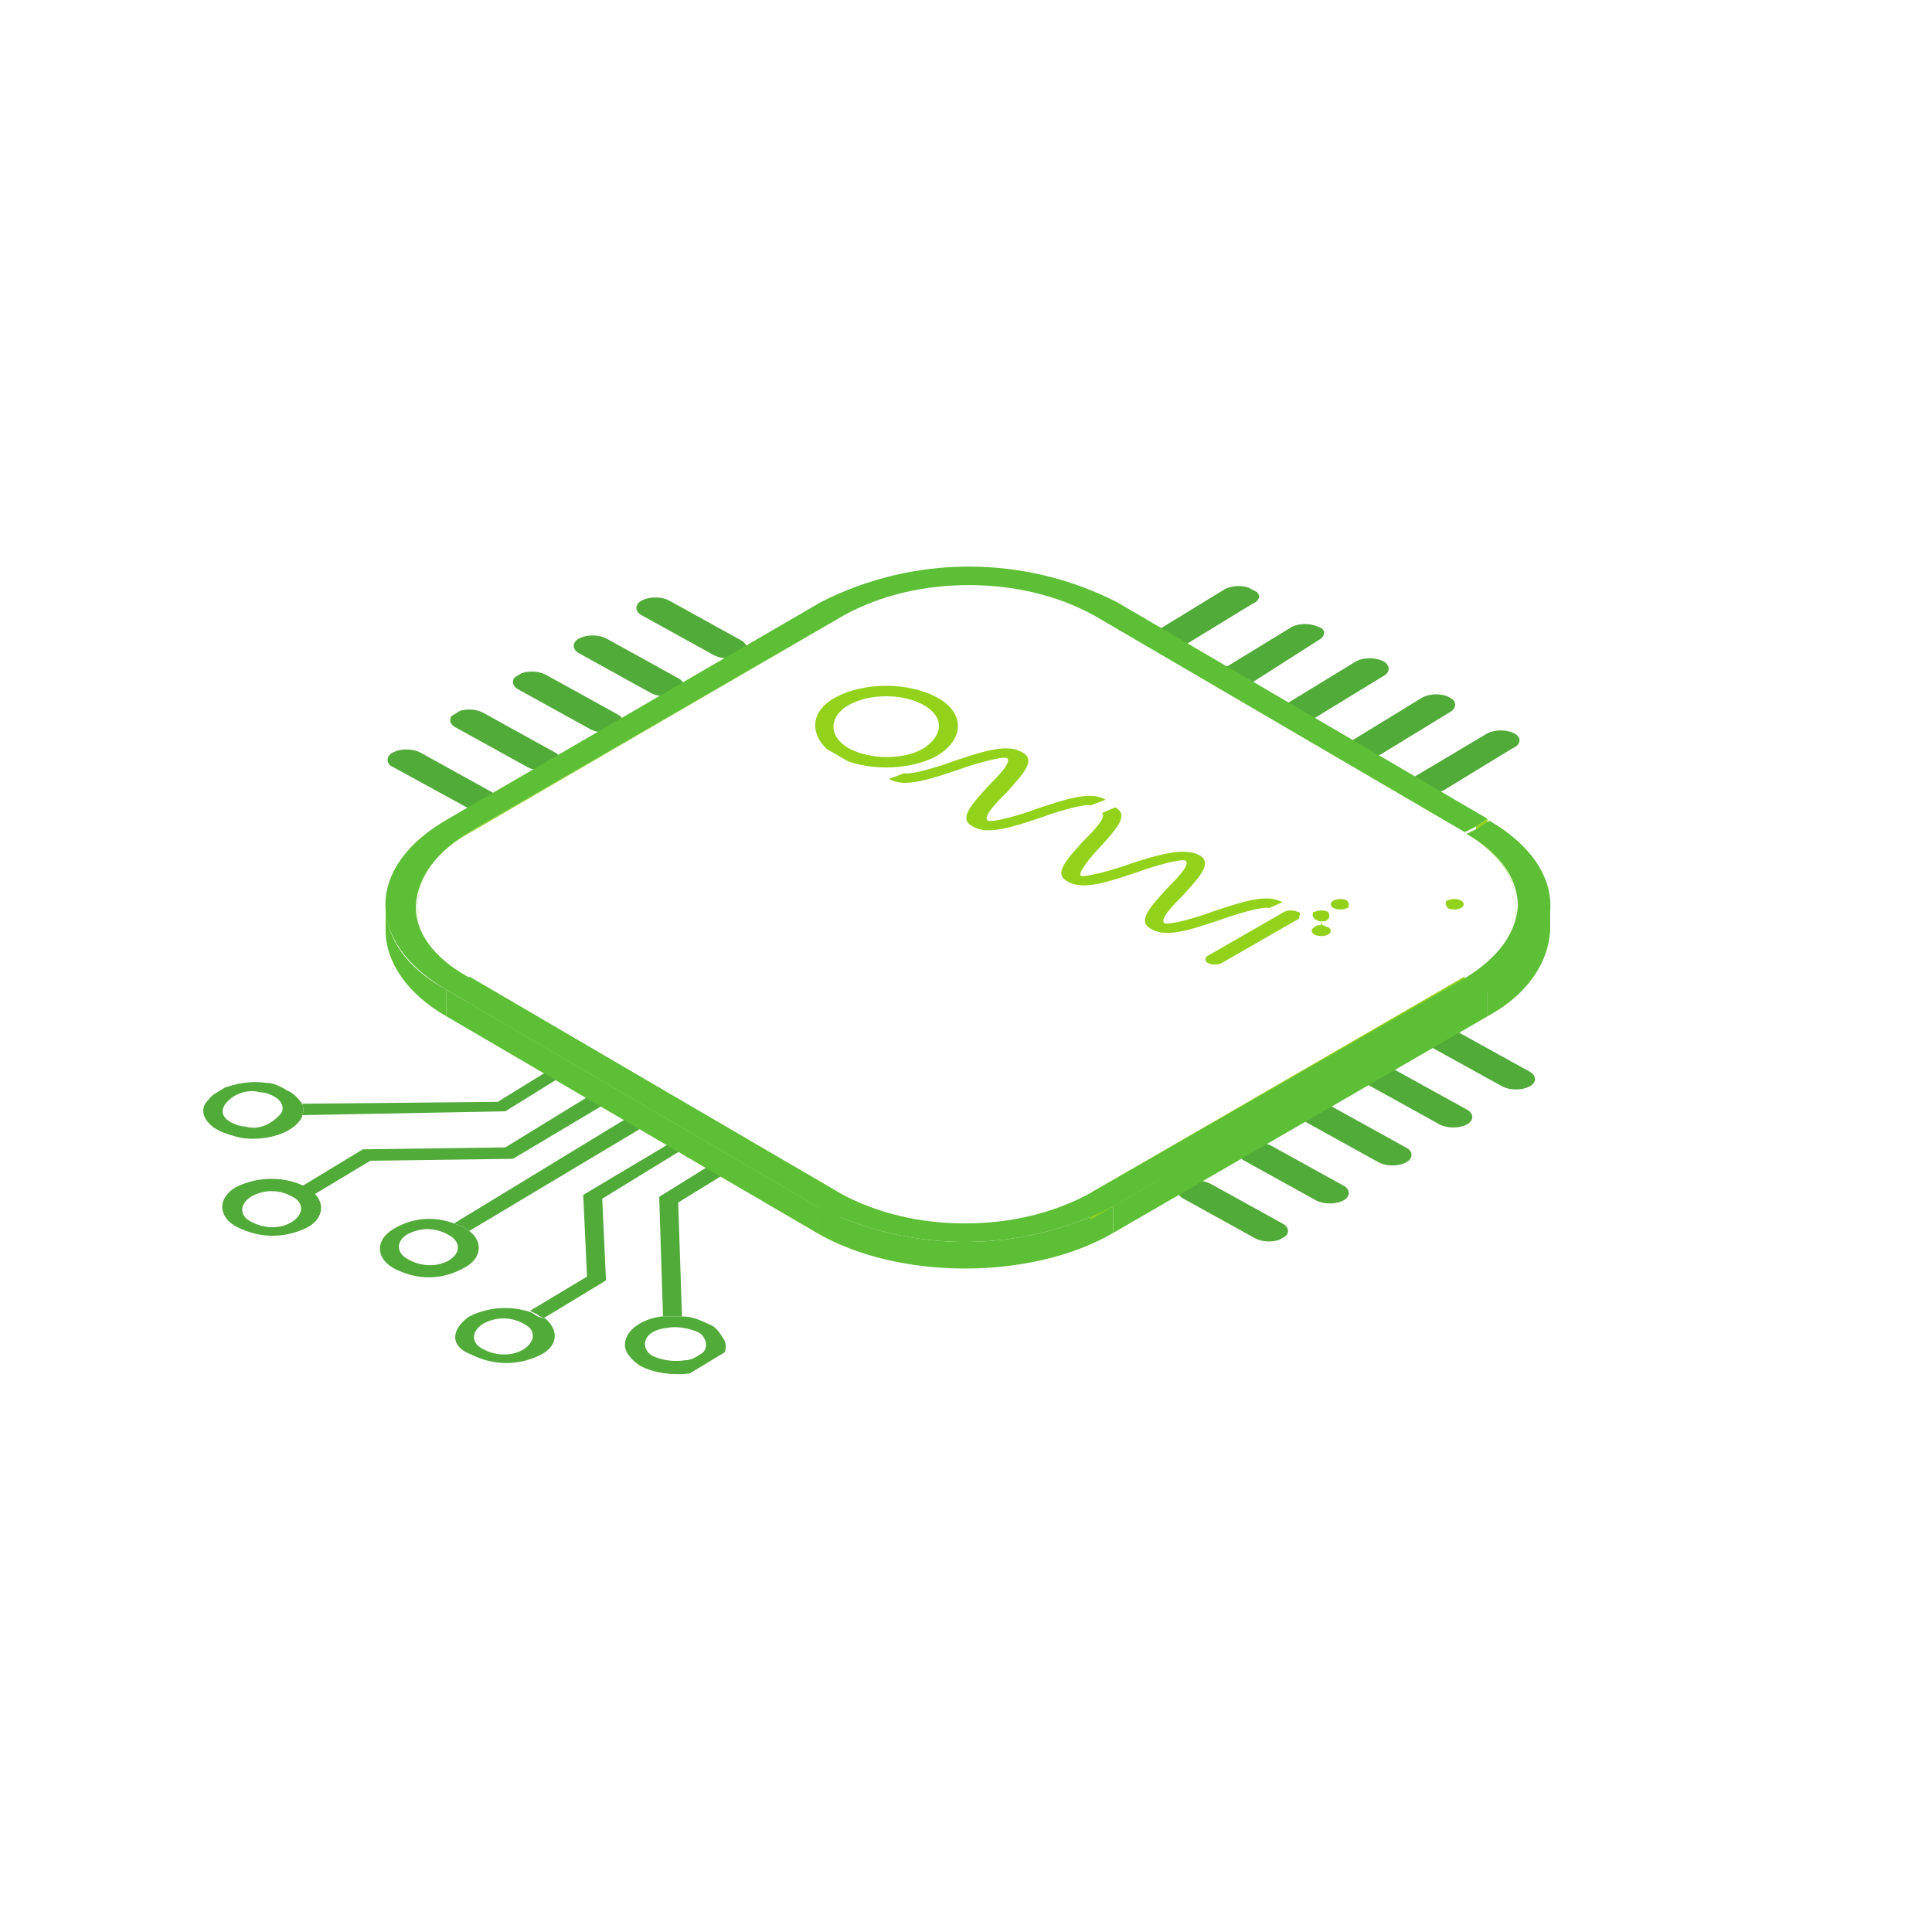<?xml version="1.0" encoding="UTF-8"?> <!-- Generator: Adobe Illustrator 24.0.0, SVG Export Plug-In . SVG Version: 6.00 Build 0) --> <svg xmlns="http://www.w3.org/2000/svg" xmlns:xlink="http://www.w3.org/1999/xlink" id="Calque_1" x="0px" y="0px" viewBox="0 0 101.7 101.7" style="enable-background:new 0 0 101.7 101.7;" xml:space="preserve"> <style type="text/css"> .st0{fill:#FFFFFF;} .st1{clip-path:url(#SVGID_2_);} .st2{fill:#51AB39;} .st3{clip-path:url(#SVGID_4_);} .st4{fill:#94D21E;} .st5{fill:#5DBF35;} .st6{enable-background:new ;} .st7{clip-path:url(#SVGID_6_);} .st8{fill:#93D21B;} </style> <title>Fichier 19</title> <g id="Calque_2_1_"> <g id="Calque_1-2"> <rect x="0" class="st0" width="101.7" height="101.7"></rect> <g> <g> <defs> <polygon id="SVGID_1_" points="20,40 49.4,22 96.2,47.6 66.8,65.6 "></polygon> </defs> <clipPath id="SVGID_2_"> <use xlink:href="#SVGID_1_" style="overflow:visible;"></use> </clipPath> <g class="st1"> <path class="st2" d="M35.2,31.6c-0.4-0.2-1-0.2-1.4,0c-0.4,0.2-0.4,0.6,0,0.8l3.8,2.1c0.4,0.2,1,0.2,1.4,0 c0.4-0.2,0.4-0.6,0-0.8L35.2,31.6"></path> <path class="st2" d="M31.9,33.6c-0.4-0.2-1-0.2-1.4,0c-0.4,0.2-0.4,0.6,0,0.8l3.8,2.1c0.4,0.2,1,0.2,1.4,0 c0.4-0.2,0.4-0.6,0-0.8L31.9,33.6"></path> <path class="st2" d="M28.7,35.5c-0.4-0.2-1-0.2-1.4,0c-0.4,0.2-0.4,0.6,0,0.8l3.8,2.1c0.4,0.2,1,0.2,1.4,0 c0.4-0.2,0.4-0.6,0-0.8L28.7,35.5"></path> <path class="st2" d="M25.4,37.5c-0.4-0.2-1-0.2-1.4,0c-0.4,0.2-0.4,0.6,0,0.8l3.8,2.1c0.4,0.2,1,0.2,1.4,0 c0.4-0.2,0.4-0.6,0-0.8L25.4,37.5"></path> <path class="st2" d="M22.1,39.6c-0.4-0.2-1-0.2-1.4,0c-0.4,0.2-0.4,0.6,0,0.8l3.8,2.1c0.4,0.2,1,0.2,1.4,0 c0.4-0.2,0.4-0.6,0-0.8L22.1,39.6"></path> <path class="st2" d="M76.7,54.3c-0.4-0.2-1-0.2-1.4,0c-0.4,0.2-0.4,0.6,0,0.8l3.8,2.1c0.4,0.2,1,0.2,1.4,0 c0.4-0.2,0.4-0.6,0-0.8L76.7,54.3"></path> <path class="st2" d="M73.4,56.3c-0.4-0.2-1-0.2-1.4,0c-0.4,0.2-0.4,0.6,0,0.8l3.8,2.1c0.4,0.2,1,0.2,1.4,0 c0.4-0.2,0.4-0.6,0-0.8L73.4,56.3"></path> <path class="st2" d="M70.2,58.3c-0.4-0.2-1-0.2-1.4,0c-0.4,0.2-0.4,0.6,0,0.8l3.8,2.1c0.4,0.2,1,0.2,1.4,0 c0.4-0.2,0.4-0.6,0-0.8L70.2,58.3"></path> <path class="st2" d="M66.9,60.3c-0.4-0.2-1-0.2-1.4,0c-0.4,0.2-0.4,0.6,0,0.8l3.8,2.1c0.4,0.2,1,0.2,1.4,0 c0.4-0.2,0.4-0.6,0-0.8L66.9,60.3"></path> <path class="st2" d="M63.7,62.3c-0.4-0.2-1-0.2-1.4,0c-0.4,0.2-0.4,0.6,0,0.8l3.8,2.1c0.4,0.2,1,0.2,1.4,0 c0.4-0.2,0.4-0.6,0-0.8L63.7,62.3"></path> <path class="st2" d="M79.7,38.6c-0.4-0.2-1-0.2-1.4,0l-3.7,2.2c-0.4,0.2-0.4,0.6,0,0.8c0.4,0.2,1,0.2,1.4,0l3.6-2.2 C80.1,39.2,80.1,38.8,79.7,38.6"></path> <path class="st2" d="M76.3,36.7c-0.4-0.2-1-0.2-1.4,0l-3.6,2.2c-0.4,0.2-0.4,0.6,0,0.8c0.4,0.2,1,0.2,1.4,0l3.6-2.2 C76.7,37.3,76.7,36.9,76.3,36.7"></path> <path class="st2" d="M72.8,34.8c-0.4-0.2-1-0.2-1.4,0L67.8,37c-0.4,0.2-0.4,0.6,0,0.8c0.4,0.2,1,0.2,1.4,0l3.6-2.2 C73.2,35.4,73.2,35,72.8,34.8"></path> <path class="st2" d="M69.4,33c-0.4-0.2-1-0.2-1.4,0l-3.6,2.2c-0.4,0.2-0.4,0.6,0,0.8c0.4,0.2,1,0.2,1.4,0l3.6-2.3 C69.8,33.5,69.8,33.1,69.4,33"></path> <path class="st2" d="M65.9,31c-0.4-0.2-1-0.2-1.4,0l-3.6,2.2c-0.4,0.2-0.4,0.6,0,0.8c0.4,0.2,1,0.2,1.4,0l3.6-2.2 C66.4,31.6,66.4,31.2,65.9,31"></path> </g> </g> </g> <g> <g> <defs> <polygon id="SVGID_3_" points="5.7,61 20.6,51.9 46.4,66.2 31.5,75.2 "></polygon> </defs> <clipPath id="SVGID_4_"> <use xlink:href="#SVGID_3_" style="overflow:visible;"></use> </clipPath> <g class="st3"> <path class="st2" d="M33.1,58.8l-9.2,5.6c0.2,0.1,0.3,0.1,0.5,0.2l0.3,0.2l9.2-5.5L33.1,58.8"></path> <path class="st2" d="M28.8,56.4L26.2,58l-10.3,0.1c0.1,0.2,0.1,0.4,0,0.6l10.7-0.2l2.9-1.8L28.8,56.4"></path> <path class="st2" d="M31,57.7l-4.4,2.7l-7.5,0.1l-3.3,2c0.1,0,0.2,0.1,0.4,0.2c0.1,0.1,0.2,0.1,0.3,0.2l0,0l3-1.8l7.5-0.1 l4.7-2.8L31,57.7"></path> <path class="st2" d="M21.5,66.3c-0.6-0.3-0.7-0.9-0.1-1.3c0.7-0.4,1.5-0.4,2.2,0c0.6,0.3,0.7,0.9,0.1,1.3 C23.1,66.7,22.2,66.7,21.5,66.3 M24.4,64.6c-0.2-0.1-0.3-0.1-0.5-0.2c-1.1-0.4-2.2-0.3-3.2,0.3c-1,0.6-0.9,1.6,0.1,2.1 c1.2,0.6,2.5,0.6,3.7-0.1c0.9-0.5,0.9-1.4,0.2-1.9L24.4,64.6"></path> <path class="st2" d="M13.2,64.3c-0.6-0.3-0.6-0.9,0-1.3c0.7-0.4,1.5-0.4,2.2,0c0.6,0.3,0.6,0.9,0,1.3 C14.8,64.7,13.9,64.7,13.2,64.3 M16.1,62.5c-0.1-0.1-0.2-0.1-0.4-0.2c-1.1-0.4-2.3-0.3-3.3,0.2c-1,0.6-0.9,1.6,0.1,2.1 c1.2,0.6,2.5,0.6,3.7,0c0.9-0.5,0.9-1.4,0.2-1.9C16.3,62.7,16.2,62.6,16.1,62.5"></path> <path class="st2" d="M12.2,59.1c-0.4-0.2-0.6-0.5-0.4-0.9c0.4-0.6,1.2-0.9,1.9-0.7c0.3,0,0.5,0.1,0.7,0.2 c0.4,0.2,0.6,0.6,0.4,0.9c-0.5,0.6-1.2,0.9-1.9,0.7C12.7,59.3,12.4,59.2,12.2,59.1 M15.1,57.4C14.8,57.2,14.4,57,14,57 c-0.7-0.1-1.4,0-2,0.2c-0.5,0.1-0.9,0.5-1.2,0.9c-0.3,0.5,0.1,1.1,0.7,1.4c0.4,0.2,0.8,0.3,1.2,0.4c1.4,0.2,2.8-0.3,3.2-1.1 v-0.1c0.1-0.2,0.1-0.4,0-0.6C15.7,57.8,15.4,57.5,15.1,57.4"></path> <path class="st2" d="M37.6,61.2L34.7,63l0.2,6.3c0.3,0,0.7,0,1,0l-0.2-6l2.6-1.6L37.6,61.2"></path> <path class="st2" d="M35.4,60.1l-4.7,2.8l0.2,4.3l-3,1.8l0,0l0.4,0.2c0.1,0.1,0.2,0.1,0.3,0.2l3.3-2l-0.2-4.3l4.4-2.7 L35.4,60.1"></path> <path class="st2" d="M25.4,71c-0.6-0.3-0.6-0.9,0-1.3c0.7-0.4,1.5-0.4,2.2,0c0.6,0.3,0.6,0.9,0,1.3C27,71.4,26.1,71.4,25.4,71 M28.3,69.3L28,69.1c-1.1-0.4-2.3-0.3-3.3,0.2c-1,0.7-1,1.6,0.1,2c1.2,0.6,2.5,0.6,3.7,0c0.9-0.5,0.9-1.3,0.2-1.9 C28.5,69.4,28.4,69.3,28.3,69.3"></path> <path class="st2" d="M34.4,71.4c-0.2-0.1-0.3-0.2-0.4-0.4c-0.2-0.5,0.2-1,1.1-1.1c0.5-0.1,1.1,0,1.6,0.2 c0.2,0.1,0.3,0.2,0.4,0.4c0.1,0.2,0.1,0.5-0.1,0.7c-0.3,0.2-0.6,0.4-0.9,0.4C35.4,71.7,34.9,71.6,34.4,71.4 M37.3,69.7 c-0.4-0.2-0.9-0.4-1.3-0.4c-0.3,0-0.7,0-1,0h-0.2c-1.4,0.2-2.2,1.1-1.8,1.9c0.2,0.3,0.4,0.5,0.7,0.7c0.8,0.4,1.7,0.5,2.6,0.4 c0.6-0.1,1.1-0.3,1.6-0.7c0.3-0.3,0.4-0.8,0.2-1.1C37.8,70,37.6,69.8,37.3,69.7"></path> </g> </g> </g> <g> <path class="st4" d="M51,30.9c2.3,0,4.6,0.5,6.6,1.6v1.4c-4.1-2.1-9-2.1-13.2,0v-1.4C46.4,31.4,48.7,30.8,51,30.9z"></path> <polygon class="st4" points="78.3,43.1 78.3,44.5 77.7,44.8 77.7,43.5 "></polygon> <polygon class="st4" points="44.4,32.4 44.4,33.8 24.7,45.2 24.7,43.8 "></polygon> <polygon class="st4" points="77.7,43.5 77.7,44.8 77.1,45.2 77.1,43.8 "></polygon> <polygon class="st0" points="77.7,43.5 77.7,44.8 77.1,45.2 77.1,43.8 "></polygon> <path class="st4" d="M24.7,43.8v1.4C22.9,46.2,22,47.6,22,49v-1.4C22,46.2,22.9,44.8,24.7,43.8z"></path> <path class="st4" d="M79.8,47.6V49c0-1.4-0.9-2.8-2.7-3.8v-1.4C78.9,44.8,79.8,46.2,79.8,47.6z"></path> <path class="st0" d="M44.4,32.4c2-1.1,4.3-1.6,6.6-1.6c2.3,0,4.6,0.5,6.6,1.6l19.5,11.4l0.6-0.3l-0.6,0.3 c1.8,1.1,2.7,2.4,2.7,3.8s-0.9,2.8-2.8,3.8L57.4,62.8c-2,1.1-4.3,1.6-6.6,1.6c-2.3,0-4.6-0.5-6.6-1.6L24.7,51.4 C22.9,50.4,22,49,22,47.6s0.9-2.8,2.8-3.8L44.4,32.4z"></path> <polygon class="st0" points="77.1,43.8 77.1,45.2 57.6,33.8 57.6,32.4 "></polygon> <path class="st0" d="M24.7,51.4v1.4C22.9,51.8,22,50.4,22,49v-1.4C22,49,22.9,50.4,24.7,51.4z"></path> <path class="st0" d="M79.8,47.6V49c0,1.4-0.9,2.8-2.8,3.8v-1.4C78.9,50.4,79.8,49,79.8,47.6z"></path> <path class="st5" d="M23.5,52.1v1.4c-2.1-1.2-3.2-2.9-3.2-4.5v-1.4C20.3,49.3,21.3,50.9,23.5,52.1z"></path> <path class="st5" d="M78.3,53.5v-1.4c2.2-1.3,3.3-2.9,3.3-4.5V49C81.5,50.6,80.5,52.3,78.3,53.5z"></path> <path class="st0" d="M50.8,64.4c2.3,0,4.6-0.5,6.6-1.6v1.4c-2,1.1-4.3,1.6-6.6,1.6c-2.3,0-4.5-0.5-6.6-1.6v-1.4 C46.3,63.9,48.5,64.4,50.8,64.4z"></path> <path class="st5" d="M58.6,63.5v1.4c-4.3,2.5-11.3,2.5-15.6,0v-1.4C47.9,66,53.7,66,58.6,63.5z"></path> <polygon class="st4" points="77.1,51.4 77.1,52.8 57.4,64.2 57.4,62.8 "></polygon> <path class="st5" d="M43.2,31.7c4.9-2.5,10.7-2.5,15.6,0l19.5,11.4l-0.6,0.4l-0.6,0.3L57.6,32.4c-2-1.1-4.3-1.6-6.6-1.6 c-2.3,0-4.6,0.5-6.6,1.6L24.7,43.8c-1.8,1.1-2.7,2.4-2.8,3.8s0.9,2.8,2.7,3.8l19.6,11.4c2,1.1,4.3,1.6,6.6,1.6 c2.3,0,4.6-0.5,6.6-1.6l19.7-11.3c1.8-1.1,2.7-2.4,2.8-3.8c0-1.4-0.9-2.8-2.7-3.8l0.6-0.3l0.6-0.4c4.3,2.5,4.3,6.5-0.1,9 L58.6,63.5C53.7,66,47.9,66,43,63.5L23.5,52.1c-4.3-2.5-4.3-6.5,0.1-9L43.2,31.7z"></path> <polygon class="st5" points="44.2,62.8 44.2,64.2 24.7,52.8 24.7,51.4 "></polygon> <polygon class="st5" points="43,63.5 43,64.9 23.5,53.5 23.5,52.1 "></polygon> <polygon class="st5" points="78.3,52.1 78.3,53.5 58.6,64.9 58.6,63.5 "></polygon> </g> <g> <g> <g class="st6"> <defs> <polygon id="SVGID_5_" class="st6" points="41.4,38.2 51.2,32.5 77.3,47.6 67.5,53.3 "></polygon> </defs> <clipPath id="SVGID_6_"> <use xlink:href="#SVGID_5_" style="overflow:visible;"></use> </clipPath> <g class="st7"> <g> <g> <g> <path class="st8" d="M69.1,48.2l-0.6,0c0,0,0,0,0,0L69.1,48.2C69,48.2,69,48.2,69.1,48.2"></path> <path class="st8" d="M69.6,48.5C69.5,48.5,69.5,48.5,69.6,48.5l-0.1,0.3c0,0,0,0,0.1,0L69.6,48.5 M70.2,47.8L69.8,48 c0,0,0,0,0,0c0,0,0,0,0,0L70.2,47.8C70.2,47.8,70.2,47.8,70.2,47.8C70.2,47.8,70.2,47.8,70.2,47.8 M76.1,47.6l-5.1,0 c0,0,0,0,0,0L76.1,47.6C76.1,47.6,76.1,47.6,76.1,47.6"></path> <path class="st8" d="M76.9,47.4c-0.2-0.1-0.5-0.1-0.7,0c-0.1,0-0.1,0.1-0.1,0.2c0,0,0,0,0,0c0,0.1,0.1,0.1,0.1,0.2 c0.2,0.1,0.5,0.1,0.7,0C77.1,47.7,77.1,47.5,76.9,47.4"></path> <path class="st8" d="M44.7,39.4c-1.1-0.6-1.1-1.7,0-2.3c1.1-0.6,2.8-0.6,3.9,0c1.1,0.6,1.1,1.6,0,2.3 C47.6,40,45.8,40,44.7,39.4 M49.3,36.7c-1.5-0.8-3.8-0.8-5.3,0c-1.5,0.8-1.4,2.2,0,3.1c1.5,0.8,3.8,0.8,5.3,0 C50.8,38.9,50.8,37.5,49.3,36.7"></path> <path class="st8" d="M68.3,48c-0.2-0.1-0.5-0.1-0.7,0l-4,2.3c-0.2,0.1-0.2,0.3,0,0.4c0.2,0.1,0.5,0.1,0.7,0l4-2.3 c0.1,0,0.1-0.1,0.1-0.2c0,0,0,0,0,0C68.5,48.1,68.4,48,68.3,48"></path> <path class="st8" d="M67.5,47.5c-0.8-0.5-2.2,0-3.7,0.5c-0.8,0.3-2.2,0.7-2.5,0.6c-0.3-0.2,0.5-1,1-1.5 c0.8-0.9,1.6-1.7,0.8-2.1s-2.2,0-3.7,0.5c-0.8,0.3-2.3,0.7-2.5,0.6s0.5-1,1-1.5c0.8-0.9,1.6-1.7,0.8-2.1L58,42.8 c0.3,0.2-0.5,1-1,1.5c-0.8,0.9-1.6,1.7-0.8,2.1c0.8,0.5,2.2,0,3.7-0.5c0.8-0.3,2.2-0.7,2.5-0.6c0.3,0.2-0.5,1-1,1.5 c-0.8,0.9-1.6,1.7-0.8,2.1c0.8,0.5,2.2,0,3.7-0.5c0.8-0.3,2.2-0.7,2.5-0.6L67.5,47.5"></path> <path class="st8" d="M58.2,42.1c-0.8-0.5-2.2,0-3.7,0.5c-0.8,0.3-2.2,0.7-2.5,0.6c-0.3-0.2,0.5-1,1-1.5 c0.8-0.9,1.6-1.7,0.8-2.1c-0.8-0.5-2.2,0-3.7,0.5c-0.8,0.3-2.2,0.7-2.5,0.6L46.8,41c0.8,0.5,2.2,0,3.7-0.5 c0.8-0.3,2.3-0.7,2.5-0.6c0.3,0.2-0.5,1-1,1.5c-0.8,0.9-1.6,1.7-0.8,2.1c0.8,0.5,2.2,0,3.7-0.5c0.8-0.3,2.2-0.7,2.5-0.6 L58.2,42.1"></path> <path class="st8" d="M69.9,48C69.9,48,69.8,48,69.9,48c-0.2-0.1-0.5-0.1-0.7,0c-0.1,0-0.1,0.1-0.1,0.2c0,0,0,0,0,0 c0,0.1,0.1,0.1,0.1,0.2c0.1,0,0.2,0.1,0.3,0.1c0,0,0,0,0.1,0c0.1,0,0.2,0,0.3-0.1C70,48.3,70,48.1,69.9,48 C69.9,48,69.9,48,69.9,48"></path> <path class="st8" d="M69.9,48.8c-0.1,0-0.2-0.1-0.3-0.1c0,0,0,0-0.1,0c-0.1,0-0.2,0-0.3,0.1c-0.2,0.1-0.2,0.3,0,0.4 c0.2,0.1,0.5,0.1,0.7,0C70.1,49.1,70.1,48.9,69.9,48.8"></path> <path class="st8" d="M70.9,47.4c-0.2-0.1-0.5-0.1-0.7,0c-0.2,0.1-0.2,0.3,0,0.4c0,0,0,0,0,0c0,0,0,0,0,0 c0.2,0.1,0.5,0.1,0.7,0c0.1,0,0.1-0.1,0.1-0.2c0,0,0,0,0,0C71,47.5,70.9,47.4,70.9,47.4"></path> </g> </g> </g> </g> </g> </g> </g> </g> </g> </svg> 